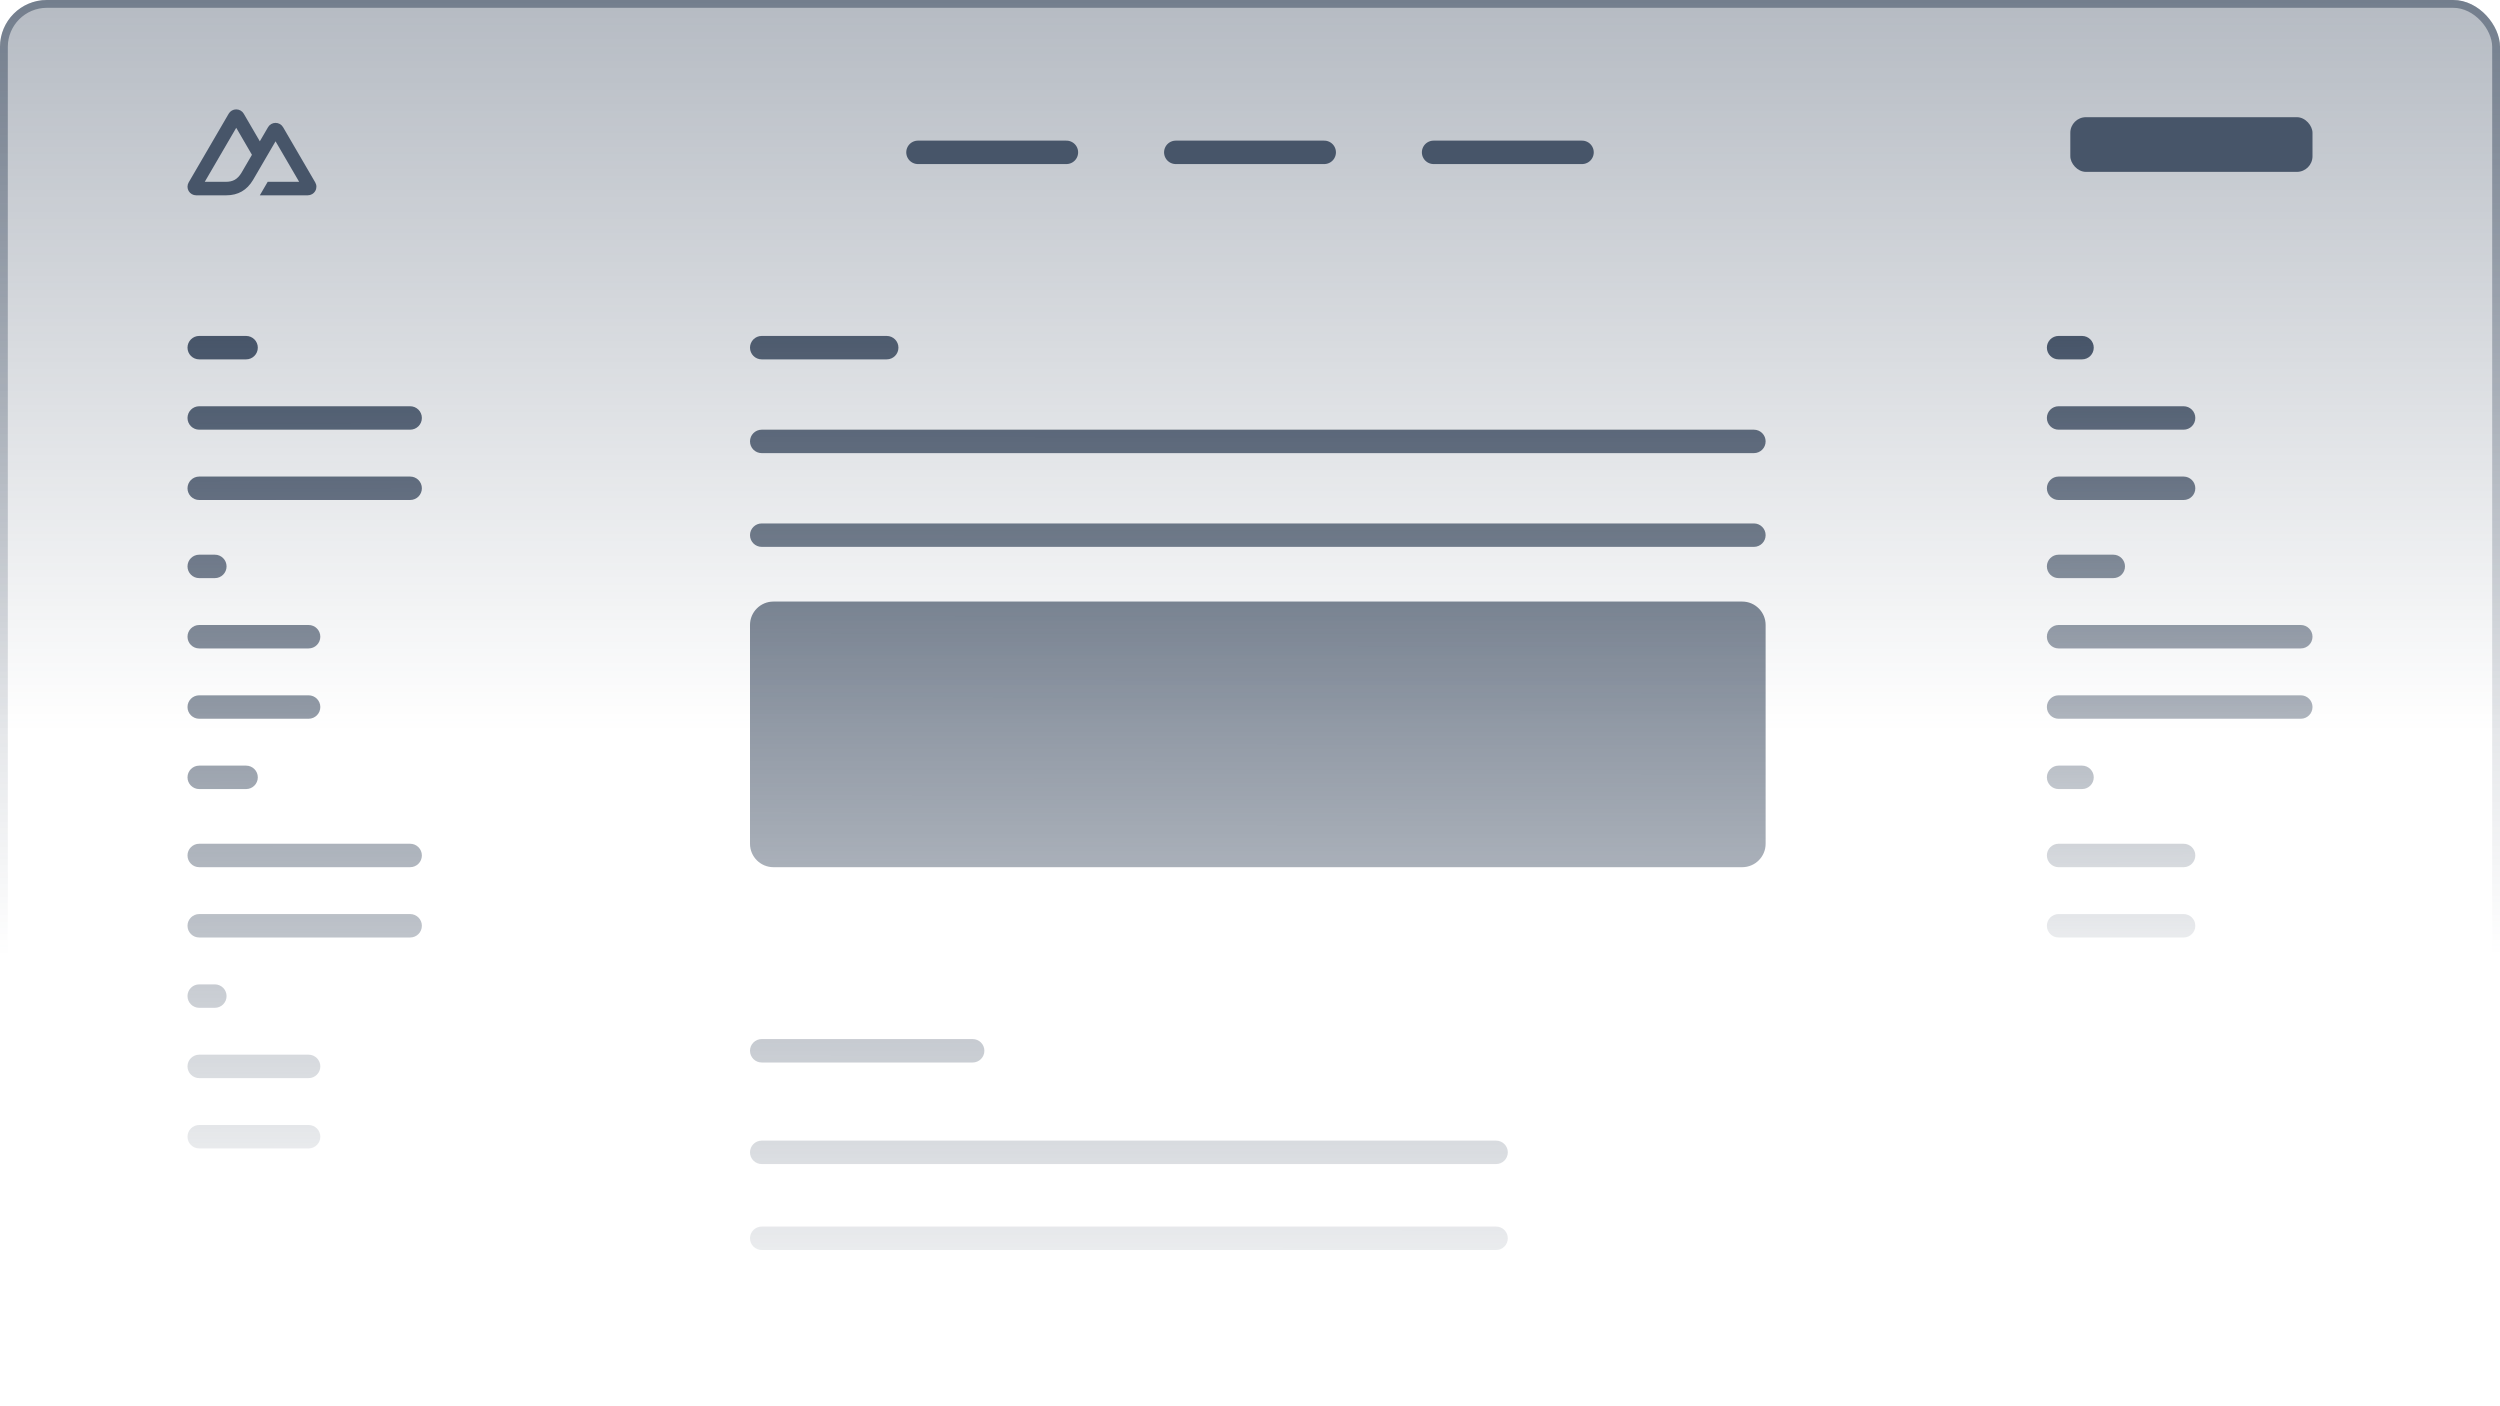 <svg width="320" height="180" viewBox="0 0 320 180" fill="none" xmlns="http://www.w3.org/2000/svg">
<g clip-path="url(#clip0_476_8099)">
<g clip-path="url(#clip1_476_8099)">
<rect width="320" height="180" rx="6" fill="url(#paint0_linear_476_8099)" fill-opacity="0.4"/>
<rect x="0.5" y="0.5" width="319" height="179" rx="5.5" stroke="url(#paint1_linear_476_8099)" stroke-opacity="0.6"/>
<path d="M33.257 25H39.39C39.585 25 39.776 24.949 39.945 24.853C40.114 24.756 40.254 24.617 40.351 24.45C40.449 24.283 40.5 24.093 40.5 23.9C40.5 23.707 40.448 23.517 40.351 23.35L36.232 16.279C36.134 16.111 35.994 15.973 35.826 15.876C35.657 15.78 35.465 15.729 35.271 15.729C35.076 15.729 34.885 15.78 34.716 15.876C34.547 15.973 34.407 16.111 34.31 16.279L33.257 18.088L31.197 14.55C31.1 14.383 30.96 14.244 30.791 14.147C30.622 14.051 30.431 14 30.236 14C30.041 14 29.85 14.051 29.681 14.147C29.512 14.244 29.372 14.383 29.275 14.55L24.149 23.35C24.052 23.517 24 23.707 24 23.9C24 24.093 24.051 24.283 24.148 24.45C24.246 24.617 24.386 24.756 24.555 24.853C24.723 24.949 24.915 25 25.11 25H28.96C30.485 25 31.61 24.336 32.384 23.04L34.264 19.814L35.27 18.088L38.292 23.274H34.264L33.257 25ZM28.897 23.272L26.21 23.271L30.238 16.357L32.248 19.814L30.902 22.125C30.388 22.965 29.804 23.272 28.897 23.272Z" fill="#475569"/>
<line x1="117.5" y1="19.5" x2="136.5" y2="19.5" stroke="#475569" stroke-width="3" stroke-linecap="round"/>
<line x1="150.5" y1="19.5" x2="169.5" y2="19.5" stroke="#475569" stroke-width="3" stroke-linecap="round"/>
<line x1="183.5" y1="19.5" x2="202.5" y2="19.5" stroke="#475569" stroke-width="3" stroke-linecap="round"/>
<rect x="265" y="15" width="31" height="7" rx="2" fill="#475569"/>
<path fill-rule="evenodd" clip-rule="evenodd" d="M25.5 43C24.672 43 24 43.672 24 44.5C24 45.328 24.672 46 25.5 46H31.5C32.328 46 33 45.328 33 44.5C33 43.672 32.328 43 31.5 43H25.5ZM25.5 98C24.672 98 24 98.672 24 99.5C24 100.328 24.672 101 25.5 101H31.5C32.328 101 33 100.328 33 99.5C33 98.672 32.328 98 31.5 98H25.5ZM24 72.5C24 71.672 24.672 71 25.5 71H27.5C28.328 71 29 71.672 29 72.5C29 73.328 28.328 74 27.5 74H25.5C24.672 74 24 73.328 24 72.5ZM25.5 126C24.672 126 24 126.672 24 127.5C24 128.328 24.672 129 25.5 129H27.5C28.328 129 29 128.328 29 127.5C29 126.672 28.328 126 27.5 126H25.5ZM24 53.5C24 52.672 24.672 52 25.5 52H52.5C53.328 52 54 52.672 54 53.5C54 54.328 53.328 55 52.5 55H25.5C24.672 55 24 54.328 24 53.5ZM25.5 108C24.672 108 24 108.672 24 109.5C24 110.328 24.672 111 25.5 111H52.5C53.328 111 54 110.328 54 109.5C54 108.672 53.328 108 52.5 108H25.5ZM24 81.5C24 80.672 24.672 80 25.5 80H39.5C40.328 80 41 80.672 41 81.5C41 82.328 40.328 83 39.5 83H25.5C24.672 83 24 82.328 24 81.5ZM25.5 135C24.672 135 24 135.672 24 136.5C24 137.328 24.672 138 25.5 138H39.5C40.328 138 41 137.328 41 136.5C41 135.672 40.328 135 39.5 135H25.5ZM24 62.5C24 61.672 24.672 61 25.5 61H52.5C53.328 61 54 61.672 54 62.5C54 63.328 53.328 64 52.5 64H25.5C24.672 64 24 63.328 24 62.5ZM25.5 117C24.672 117 24 117.672 24 118.5C24 119.328 24.672 120 25.5 120H52.5C53.328 120 54 119.328 54 118.5C54 117.672 53.328 117 52.5 117H25.5ZM24 90.5C24 89.672 24.672 89 25.5 89H39.5C40.328 89 41 89.672 41 90.5C41 91.328 40.328 92 39.5 92H25.5C24.672 92 24 91.328 24 90.5ZM25.5 144C24.672 144 24 144.672 24 145.5C24 146.328 24.672 147 25.5 147H39.5C40.328 147 41 146.328 41 145.5C41 144.672 40.328 144 39.5 144H25.5Z" fill="url(#paint2_linear_476_8099)"/>
<path fill-rule="evenodd" clip-rule="evenodd" d="M262 44.5C262 43.672 262.672 43 263.5 43H266.5C267.328 43 268 43.672 268 44.5C268 45.328 267.328 46 266.5 46H263.5C262.672 46 262 45.328 262 44.5ZM262 72.5C262 71.672 262.672 71 263.5 71H270.5C271.328 71 272 71.672 272 72.5C272 73.328 271.328 74 270.5 74H263.5C262.672 74 262 73.328 262 72.5ZM263.5 98C262.672 98 262 98.672 262 99.5C262 100.328 262.672 101 263.5 101H266.5C267.328 101 268 100.328 268 99.5C268 98.672 267.328 98 266.5 98H263.5ZM262 81.5C262 80.672 262.672 80 263.5 80H294.5C295.328 80 296 80.672 296 81.5C296 82.328 295.328 83 294.5 83H263.5C262.672 83 262 82.328 262 81.5ZM263.5 52C262.672 52 262 52.672 262 53.5C262 54.328 262.672 55 263.5 55H279.5C280.328 55 281 54.328 281 53.5C281 52.672 280.328 52 279.5 52H263.5ZM262 109.5C262 108.672 262.672 108 263.5 108H279.5C280.328 108 281 108.672 281 109.5C281 110.328 280.328 111 279.5 111H263.5C262.672 111 262 110.328 262 109.5ZM263.5 89C262.672 89 262 89.672 262 90.5C262 91.328 262.672 92 263.5 92H294.5C295.328 92 296 91.328 296 90.5C296 89.672 295.328 89 294.5 89H263.5ZM262 62.5C262 61.672 262.672 61 263.5 61H279.5C280.328 61 281 61.672 281 62.5C281 63.328 280.328 64 279.5 64H263.5C262.672 64 262 63.328 262 62.5ZM263.5 117C262.672 117 262 117.672 262 118.5C262 119.328 262.672 120 263.5 120H279.5C280.328 120 281 119.328 281 118.5C281 117.672 280.328 117 279.5 117H263.5Z" fill="url(#paint3_linear_476_8099)"/>
<path fill-rule="evenodd" clip-rule="evenodd" d="M96 44.5C96 43.672 96.672 43 97.5 43H113.5C114.328 43 115 43.672 115 44.5C115 45.328 114.328 46 113.5 46H97.5C96.672 46 96 45.328 96 44.5ZM96 134.5C96 133.672 96.672 133 97.5 133H124.5C125.328 133 126 133.672 126 134.5C126 135.328 125.328 136 124.5 136H97.5C96.672 136 96 135.328 96 134.5ZM97.5 55C96.672 55 96 55.672 96 56.5C96 57.328 96.672 58 97.5 58H224.5C225.328 58 226 57.328 226 56.5C226 55.672 225.328 55 224.5 55H97.5ZM96 147.5C96 146.672 96.672 146 97.5 146H191.5C192.328 146 193 146.672 193 147.5C193 148.328 192.328 149 191.5 149H97.5C96.672 149 96 148.328 96 147.5ZM97.5 67C96.672 67 96 67.672 96 68.5C96 69.328 96.672 70 97.5 70H224.5C225.328 70 226 69.328 226 68.5C226 67.672 225.328 67 224.5 67H97.5ZM96 158.5C96 157.672 96.672 157 97.5 157H191.5C192.328 157 193 157.672 193 158.5C193 159.328 192.328 160 191.5 160H97.5C96.672 160 96 159.328 96 158.5ZM99 77C97.343 77 96 78.343 96 80V108C96 109.657 97.343 111 99 111H223C224.657 111 226 109.657 226 108V80C226 78.343 224.657 77 223 77H99Z" fill="url(#paint4_linear_476_8099)"/>
</g>
</g>
<defs>
<linearGradient id="paint0_linear_476_8099" x1="160" y1="0" x2="160" y2="93.635" gradientUnits="userSpaceOnUse">
<stop stop-color="#475569"/>
<stop offset="1" stop-color="#475569" stop-opacity="0"/>
</linearGradient>
<linearGradient id="paint1_linear_476_8099" x1="160" y1="-1.06812e-07" x2="160.022" y2="122.335" gradientUnits="userSpaceOnUse">
<stop stop-color="#475569"/>
<stop offset="1" stop-color="#475569" stop-opacity="0"/>
</linearGradient>
<linearGradient id="paint2_linear_476_8099" x1="39.955" y1="43.338" x2="40.118" y2="161.319" gradientUnits="userSpaceOnUse">
<stop stop-color="#475569"/>
<stop offset="1" stop-color="#475569" stop-opacity="0"/>
</linearGradient>
<linearGradient id="paint3_linear_476_8099" x1="279.437" y1="43.49" x2="279.515" y2="129.869" gradientUnits="userSpaceOnUse">
<stop stop-color="#475569"/>
<stop offset="1" stop-color="#475569" stop-opacity="0"/>
</linearGradient>
<linearGradient id="paint4_linear_476_8099" x1="161.834" y1="36.64" x2="161.777" y2="175.779" gradientUnits="userSpaceOnUse">
<stop stop-color="#475569"/>
<stop offset="1" stop-color="#475569" stop-opacity="0"/>
</linearGradient>
<clipPath id="clip0_476_8099">
<rect width="320" height="180" fill="white"/>
</clipPath>
<clipPath id="clip1_476_8099">
<rect width="320" height="180" fill="white"/>
</clipPath>
</defs>
</svg>
